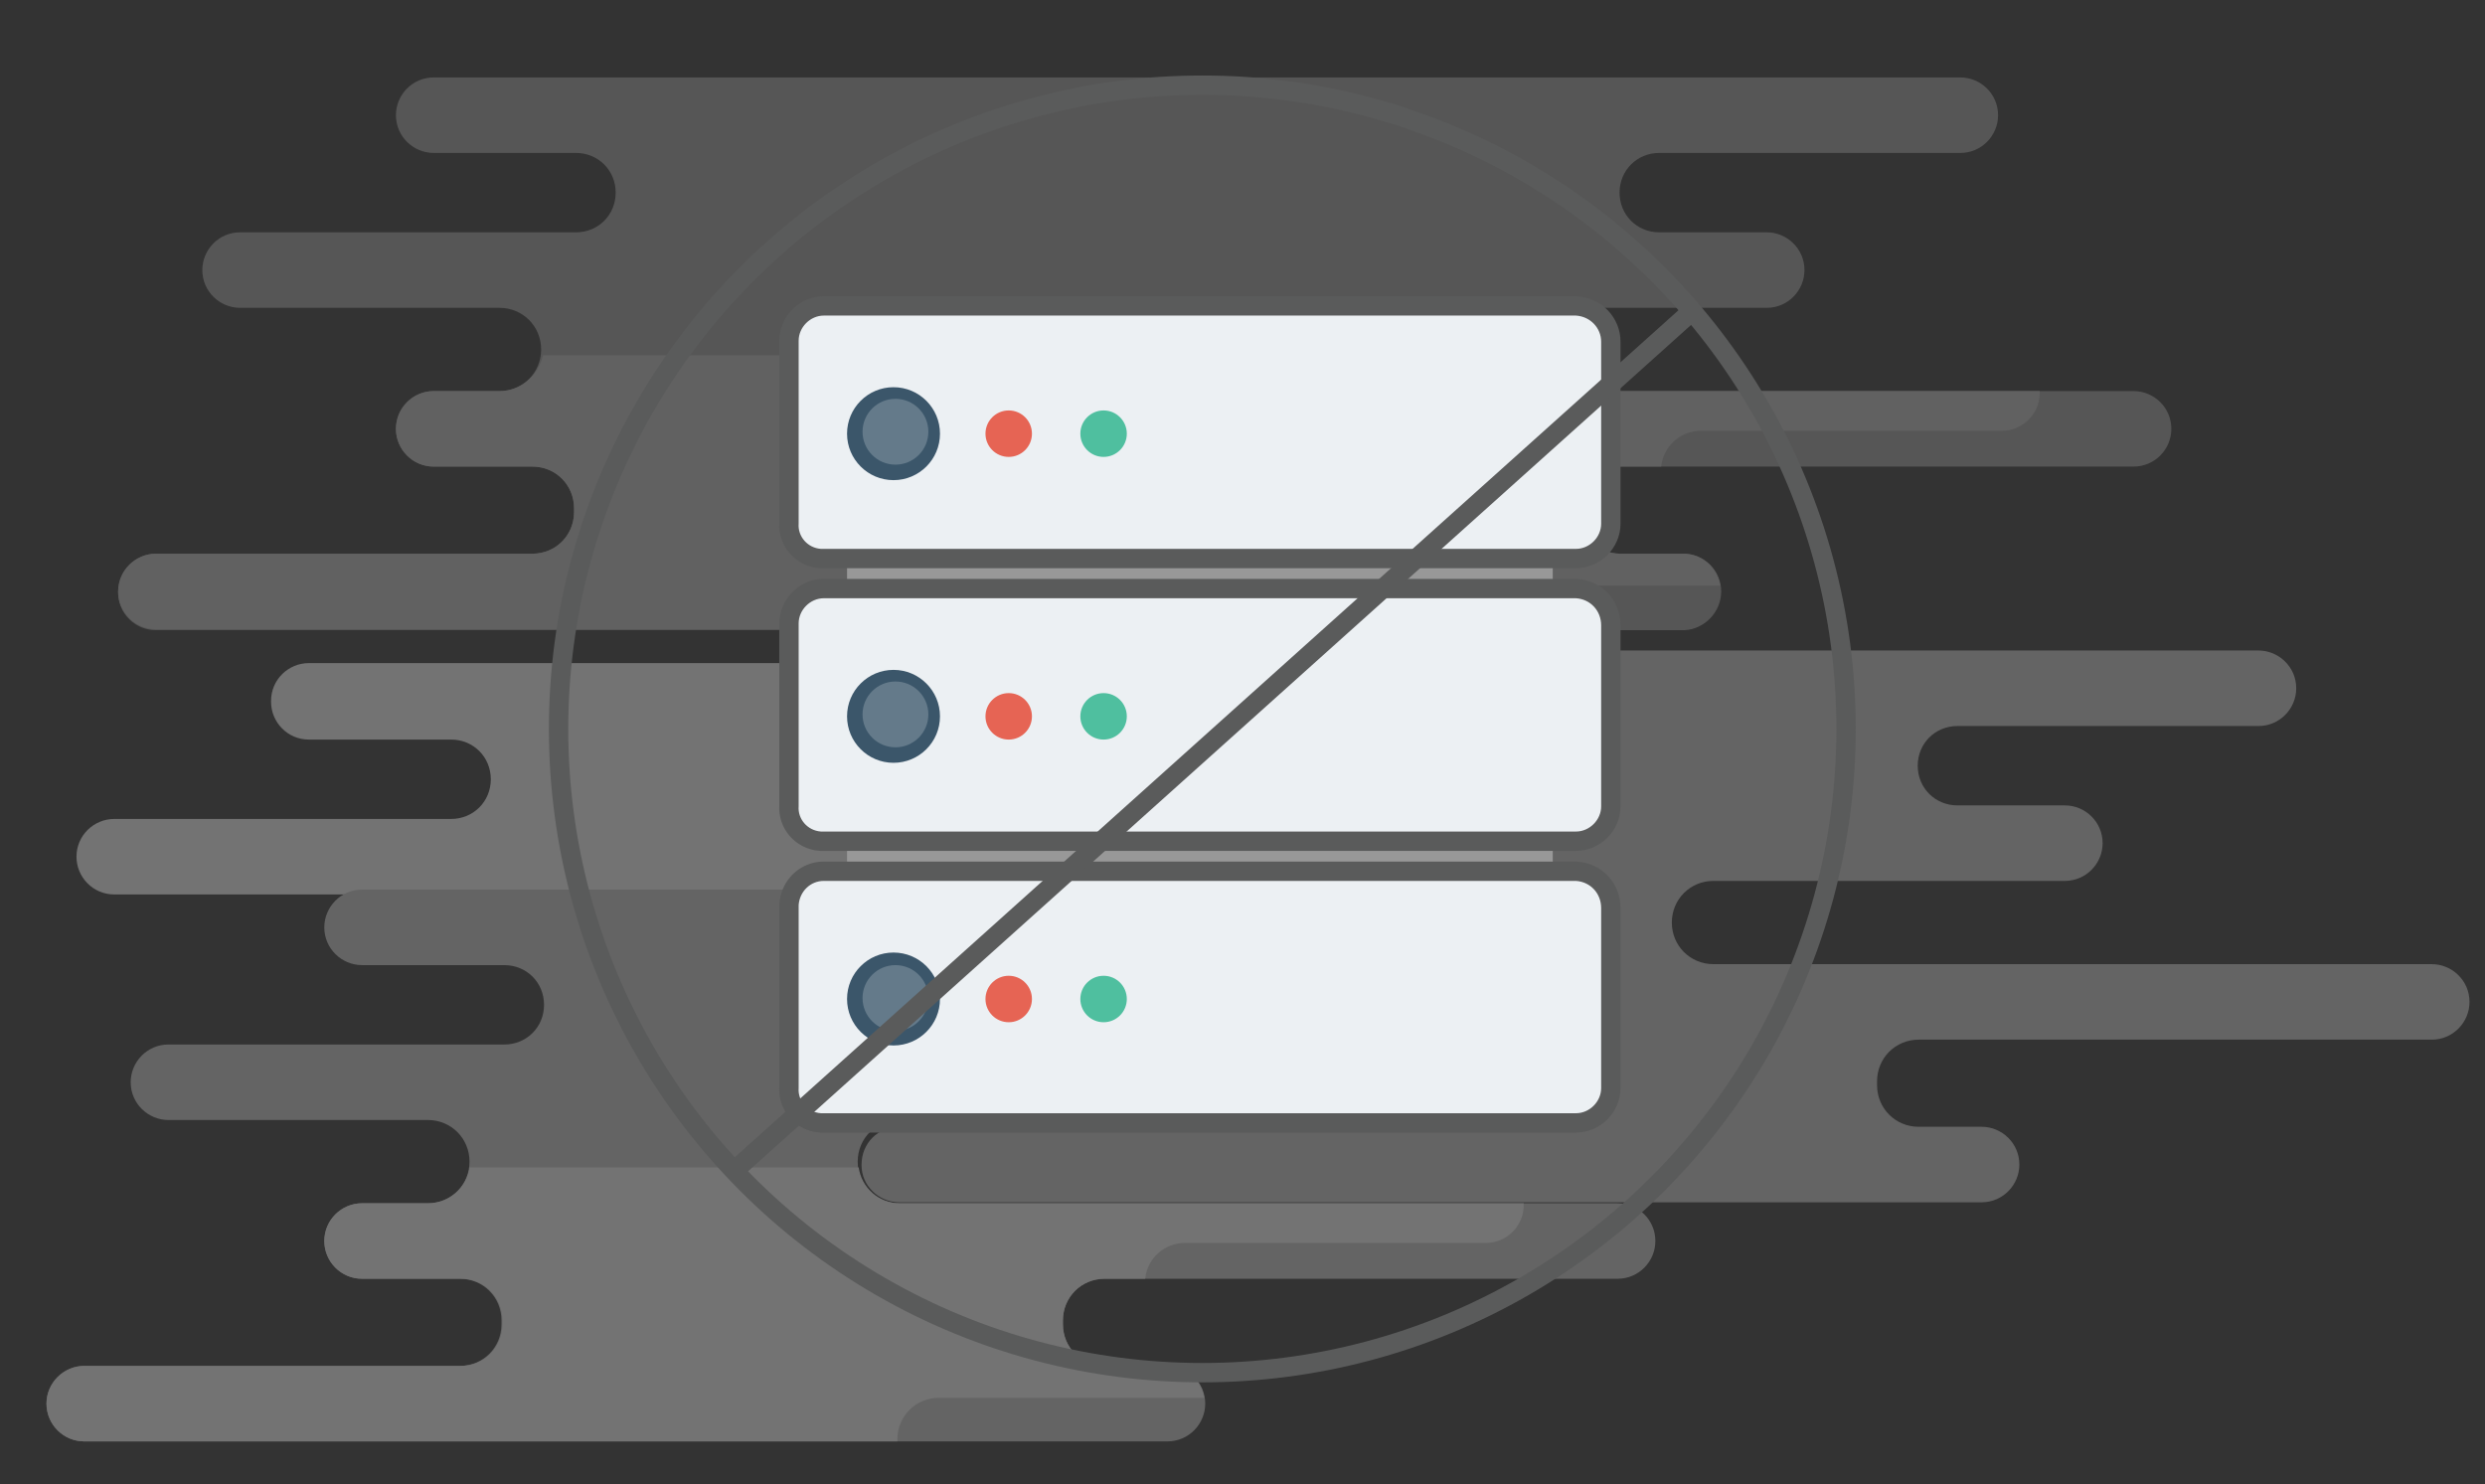 <?xml version="1.0" encoding="utf-8"?>
<!-- Generator: Adobe Illustrator 24.0.1, SVG Export Plug-In . SVG Version: 6.00 Build 0)  -->
<svg version="1.1" id="Layer_1" xmlns="http://www.w3.org/2000/svg" xmlns:xlink="http://www.w3.org/1999/xlink" x="0px" y="0px"
	 viewBox="0 0 256.7 153.3" style="enable-background:new 0 0 256.7 153.3;" xml:space="preserve">
<rect x="0" y="0" width="256.7" height="153.3" fill="#333333" stroke="none"/>
<style type="text/css">
	.st0{opacity:0.35;}
	.st1{fill:#BFBFBF;}
	.st2{fill:#EAEAEA;}
	.st3{opacity:0.72;}
	.st4{fill:#989898;}
	.st5{fill:none;stroke:#5A5B5B;stroke-width:4;stroke-miterlimit:10;}
	.st6{fill:#ECF0F3;}
	.st7{fill:#3B566A;}
	.st8{fill:#647A8A;}
	.st9{fill:#E66454;}
	.st10{fill:#4FBF9F;}
	.st11{fill:none;stroke:#5A5B5B;stroke-width:2;stroke-miterlimit:10;}
	.st12{fill:none;stroke:#5A5B5B;stroke-width:2;stroke-linecap:round;stroke-linejoin:round;stroke-miterlimit:10;}
</style>
<g class="st0">
	<path class="st1" d="M92.9,116.4h38.8c2.4,0,4.3-1.9,4.3-4.3c0,0,0,0,0,0v-0.4c0-2.4-1.9-4.3-4.3-4.3l0,0h-10.2
		c-2.1,0-3.9-1.7-3.9-3.9l0,0c0-2.1,1.7-3.9,3.9-3.9h6.8c2.4,0,4.3-1.9,4.3-4.3c0,0,0,0,0,0l0,0c0-2.4-1.9-4.3-4.3-4.3l0,0h-26.9
		c-2.1,0-3.9-1.7-3.9-3.9l0,0c0-2.1,1.7-3.9,3.9-3.9h34.7c2.3,0,4.1-1.8,4.1-4.1c0,0,0,0,0,0l0,0c0-2.3-1.8-4.1-4.1-4.1l0,0h-14.6
		c-2.1,0-3.9-1.7-3.9-3.9l0,0c0-2.1,1.7-3.9,3.9-3.9h111.8c2.1,0,3.9,1.7,3.9,3.9l0,0c0,2.1-1.7,3.9-3.9,3.9h-31.1
		c-2.3,0-4.1,1.8-4.1,4.1c0,0,0,0,0,0l0,0c0,2.3,1.8,4.1,4.1,4.1l0,0h11.1c2.1,0,3.9,1.7,3.9,3.9l0,0c0,2.1-1.7,3.9-3.9,3.9
		c0,0,0,0,0,0h-36.3c-2.4,0-4.3,1.9-4.3,4.3c0,0,0,0,0,0l0,0c0,2.4,1.9,4.3,4.3,4.3l0,0h74.2c2.1,0,3.9,1.7,3.9,3.9l0,0
		c0,2.1-1.7,3.9-3.9,3.9h-53c-2.4,0-4.3,1.9-4.3,4.3c0,0,0,0,0,0v0.4c0,2.4,1.9,4.3,4.3,4.3l0,0h6.5c2.1,0,3.9,1.7,3.9,3.9l0,0
		c0,2.1-1.7,3.9-3.9,3.9H92.9c-2.1,0-3.9-1.7-3.9-3.8c0,0,0,0,0-0.1l0,0C89,118.1,90.7,116.4,92.9,116.4
		C92.9,116.4,92.9,116.4,92.9,116.4z"/>
	<path class="st2" d="M123.2,70.5c0-0.7,0.2-1.4,0.5-2H31.9c-2.1,0-3.9,1.7-3.9,3.9c0,0,0,0,0,0.1l0,0c0,2.1,1.7,3.9,3.9,3.9h14.7
		c2.3,0,4.1,1.8,4.1,4.1l0,0c0,2.3-1.8,4.1-4.1,4.1H11.8c-2.1,0-3.9,1.7-3.9,3.9c0,2.1,1.7,3.9,3.9,3.9h26.9c2.4,0,4.3,1.9,4.3,4.3
		c0,1-0.4,2-1,2.8h42.1c-1.5-1.8-1.3-4.5,0.5-6.1c0.8-0.7,1.8-1,2.8-1h36.3c2.1,0,3.9-1.7,3.9-3.9c0-2.1-1.7-3.9-3.9-3.9h-11
		c-2.3,0-4.1-1.8-4.1-4.1l0,0c0-2.3,1.8-4.1,4.1-4.1h31.1c1.2,0,2.3-0.6,3.1-1.5h-19.4C125.1,74.8,123.2,72.9,123.2,70.5z"/>
	<path class="st1" d="M8.7,141.1h38.8c2.4,0,4.3-1.9,4.3-4.3l0,0v-0.4c0-2.4-1.9-4.3-4.3-4.3l0,0H37.4c-2.1,0-3.9-1.7-3.9-3.9l0,0
		c0-2.1,1.7-3.9,3.9-3.9h6.8c2.4,0,4.3-1.9,4.3-4.3l0,0l0,0c0-2.4-1.9-4.3-4.3-4.3l0,0H17.4c-2.1,0-3.9-1.7-3.9-3.9l0,0
		c0-2.1,1.7-3.9,3.9-3.9h34.7c2.3,0,4.1-1.8,4.1-4.1l0,0c0-2.3-1.8-4.1-4.1-4.1H37.4c-2.1,0-3.9-1.7-3.9-3.9l0,0
		c0-2.1,1.7-3.9,3.9-3.9h111.9c2.1,0,3.9,1.7,3.9,3.9l0,0c0,2.1-1.7,3.9-3.9,3.9h-31.1c-2.3,0-4.1,1.8-4.1,4.1l0,0
		c0,2.3,1.8,4.1,4.1,4.1h11c2.1,0,3.9,1.7,3.9,3.9l0,0c0,2.1-1.7,3.9-3.9,3.9H92.9c-2.4,0-4.3,1.9-4.3,4.3c0,0,0,0,0,0l0,0
		c0,2.4,1.9,4.3,4.3,4.3c0,0,0,0,0,0h74.2c2.1,0,3.9,1.7,3.9,3.9c0,0,0,0,0,0l0,0c0,2.1-1.7,3.9-3.9,3.9h-53c-2.4,0-4.3,1.9-4.3,4.3
		l0,0v0.4c0,2.4,1.9,4.3,4.3,4.3c0,0,0,0,0,0h6.5c2.1,0,3.9,1.7,3.9,3.9l0,0c0,2.1-1.7,3.9-3.9,3.9H8.7c-2.1,0-3.9-1.7-3.9-3.9l0,0
		C4.8,142.9,6.6,141.1,8.7,141.1C8.7,141.1,8.7,141.1,8.7,141.1z"/>
	<path class="st2" d="M44.2,124.3h-6.8c-2.1,0-3.9,1.7-3.9,3.9c0,2.1,1.7,3.9,3.9,3.9h10.2c2.4,0,4.3,1.9,4.3,4.3l0,0v0.4
		c0,2.4-1.9,4.3-4.3,4.3l0,0H8.7c-2.1,0-3.9,1.7-3.9,3.9c0,2.1,1.7,3.9,3.9,3.9h84c0-0.1,0-0.1,0-0.2c0-2.4,1.9-4.3,4.3-4.3
		c0,0,0,0,0,0h27.4c-0.3-1.9-1.9-3.3-3.8-3.3h-6.5c-2.4,0-4.3-1.9-4.3-4.3l0,0v-0.4c0-2.4,1.9-4.3,4.3-4.3c0,0,0,0,0,0h4.2
		c0.2-2.1,2-3.7,4.1-3.7h31.1c2.1,0,3.9-1.7,3.9-3.9l0,0c0-0.1,0-0.2,0-0.2H92.9c-2.1,0-3.9-1.6-4.2-3.7H48.5
		C48.2,122.7,46.4,124.3,44.2,124.3z"/>
	<g class="st3">
		<path class="st1" d="M16.1,57.2H55c2.4,0,4.3-1.9,4.3-4.3v-0.4c0-2.4-1.9-4.3-4.3-4.3H44.8c-2.1,0-3.9-1.7-3.9-3.9l0,0
			c0-2.1,1.7-3.9,3.9-3.9h6.8c2.4,0,4.3-1.9,4.3-4.3l0,0c0-2.4-1.9-4.3-4.3-4.3H24.8c-2.1,0-3.9-1.7-3.9-3.9l0,0
			c0-2.1,1.7-3.9,3.9-3.9h0h34.7c2.3,0,4.1-1.8,4.1-4.1l0,0c0-2.3-1.8-4.1-4.1-4.1H44.8c-2.1,0-3.9-1.7-3.9-3.9l0,0
			c0-2.1,1.7-3.9,3.9-3.9c0,0,0,0,0,0h157.7c2.1,0,3.9,1.7,3.9,3.9l0,0c0,2.1-1.7,3.9-3.9,3.9h-31.1c-2.3,0-4.1,1.8-4.1,4.1
			c0,0,0,0,0,0l0,0c0,2.3,1.8,4.1,4.1,4.1l0,0h11.1c2.1,0,3.9,1.7,3.9,3.9l0,0c0,2.1-1.7,3.9-3.9,3.9h-36.3c-2.4,0-4.3,1.9-4.3,4.3
			v0l0,0c0,2.4,1.9,4.3,4.3,4.3l0,0h74.2c2.1,0,3.9,1.7,3.9,3.9l0,0c0,2.1-1.7,3.9-3.9,3.9h-53c-2.4,0-4.3,1.9-4.3,4.3l0,0v0.4
			c0,2.4,1.9,4.3,4.3,4.3l0,0h6.5c2.1,0,3.9,1.7,3.9,3.9l0,0c0,2.1-1.7,3.9-3.8,4c0,0-0.1,0-0.1,0H16.1c-2.1,0-3.9-1.7-3.9-3.9l0,0
			C12.2,59,14,57.2,16.1,57.2C16.1,57.2,16.1,57.2,16.1,57.2z"/>
		<path class="st2" d="M51.6,40.4h-6.8c-2.1,0-3.9,1.7-3.9,3.9c0,2.1,1.7,3.9,3.9,3.9H55c2.4,0,4.3,1.9,4.3,4.3v0.4
			c0,2.4-1.9,4.3-4.3,4.3H16.1c-2.1,0-3.9,1.7-3.9,3.9c0,2.1,1.7,3.9,3.9,3.9H146c0-0.1,0-0.1,0-0.2c0-2.4,1.9-4.3,4.3-4.3l0,0h27.4
			c-0.3-1.9-1.9-3.3-3.8-3.3h-6.5c-2.4,0-4.3-1.9-4.3-4.3l0,0v-0.4c0-2.4,1.9-4.3,4.3-4.3l0,0h4.2c0.2-2.1,2-3.7,4.1-3.7h31.1
			c2.1,0,3.9-1.7,3.9-3.9l0,0c0-0.1,0-0.2,0-0.2h-64.4c-2.1,0-3.9-1.6-4.2-3.7h-86C55.6,38.8,53.8,40.4,51.6,40.4z"/>
	</g>
</g>
<rect x="87.5" y="56.8" class="st4" width="72.9" height="34.2"/>
<path class="st5" d="M162.8,32.6H85.1c-1.4,0-2.6,1.2-2.6,2.6v18.9c-0.1,1.3,0.9,2.5,2.3,2.6c0.1,0,0.2,0,0.3,0h77.7
	c1.4,0,2.6-1.2,2.6-2.6V35.3C165.4,33.9,164.3,32.7,162.8,32.6z"/>
<path class="st5" d="M162.8,91H85.1c-1.4,0-2.5,1.1-2.6,2.5v18.9c-0.1,1.3,0.9,2.5,2.3,2.6c0.1,0,0.2,0,0.3,0h77.7
	c1.4,0,2.6-1.2,2.6-2.6V93.8C165.4,92.3,164.3,91.1,162.8,91z"/>
<path class="st5" d="M162.8,61.8H85.1c-1.4,0-2.6,1.2-2.6,2.6v18.9c-0.1,1.3,0.9,2.5,2.3,2.6c0.1,0,0.2,0,0.3,0h77.7
	c1.4,0,2.6-1.2,2.6-2.6V64.6C165.4,63.1,164.3,61.9,162.8,61.8z"/>
<path class="st6" d="M162.8,32.6H85.1c-1.4,0-2.6,1.2-2.6,2.6v18.9c-0.1,1.3,0.9,2.5,2.3,2.6c0.1,0,0.2,0,0.3,0h77.7
	c1.4,0,2.6-1.2,2.6-2.6V35.3C165.4,33.9,164.3,32.7,162.8,32.6z"/>
<path class="st6" d="M162.8,91H85.1c-1.4,0-2.5,1.1-2.6,2.5v18.9c-0.1,1.3,0.9,2.5,2.3,2.6c0.1,0,0.2,0,0.3,0h77.7
	c1.4,0,2.6-1.2,2.6-2.6V93.8C165.4,92.3,164.3,91.1,162.8,91z"/>
<path class="st6" d="M162.8,61.8H85.1c-1.4,0-2.6,1.2-2.6,2.6v18.9c-0.1,1.3,0.9,2.5,2.3,2.6c0.1,0,0.2,0,0.3,0h77.7
	c1.4,0,2.6-1.2,2.6-2.6V64.6C165.4,63.1,164.3,61.9,162.8,61.8z"/>
<circle class="st7" cx="92.3" cy="44.8" r="4.8"/>
<circle class="st8" cx="92.5" cy="44.6" r="3.4"/>
<circle class="st9" cx="104.2" cy="44.8" r="2.4"/>
<circle class="st10" cx="114" cy="44.8" r="2.4"/>
<circle class="st7" cx="92.3" cy="74" r="4.8"/>
<circle class="st8" cx="92.5" cy="73.8" r="3.4"/>
<circle class="st9" cx="104.2" cy="74" r="2.4"/>
<circle class="st10" cx="114" cy="74" r="2.4"/>
<circle class="st7" cx="92.3" cy="103.2" r="4.8"/>
<circle class="st8" cx="92.5" cy="103.1" r="3.4"/>
<circle class="st9" cx="104.2" cy="103.2" r="2.4"/>
<circle class="st10" cx="114" cy="103.2" r="2.4"/>
<circle class="st11" cx="124.2" cy="75.3" r="66.5"/>
<line class="st12" x1="174.6" y1="32.3" x2="76" y2="120.8"/>
</svg>
